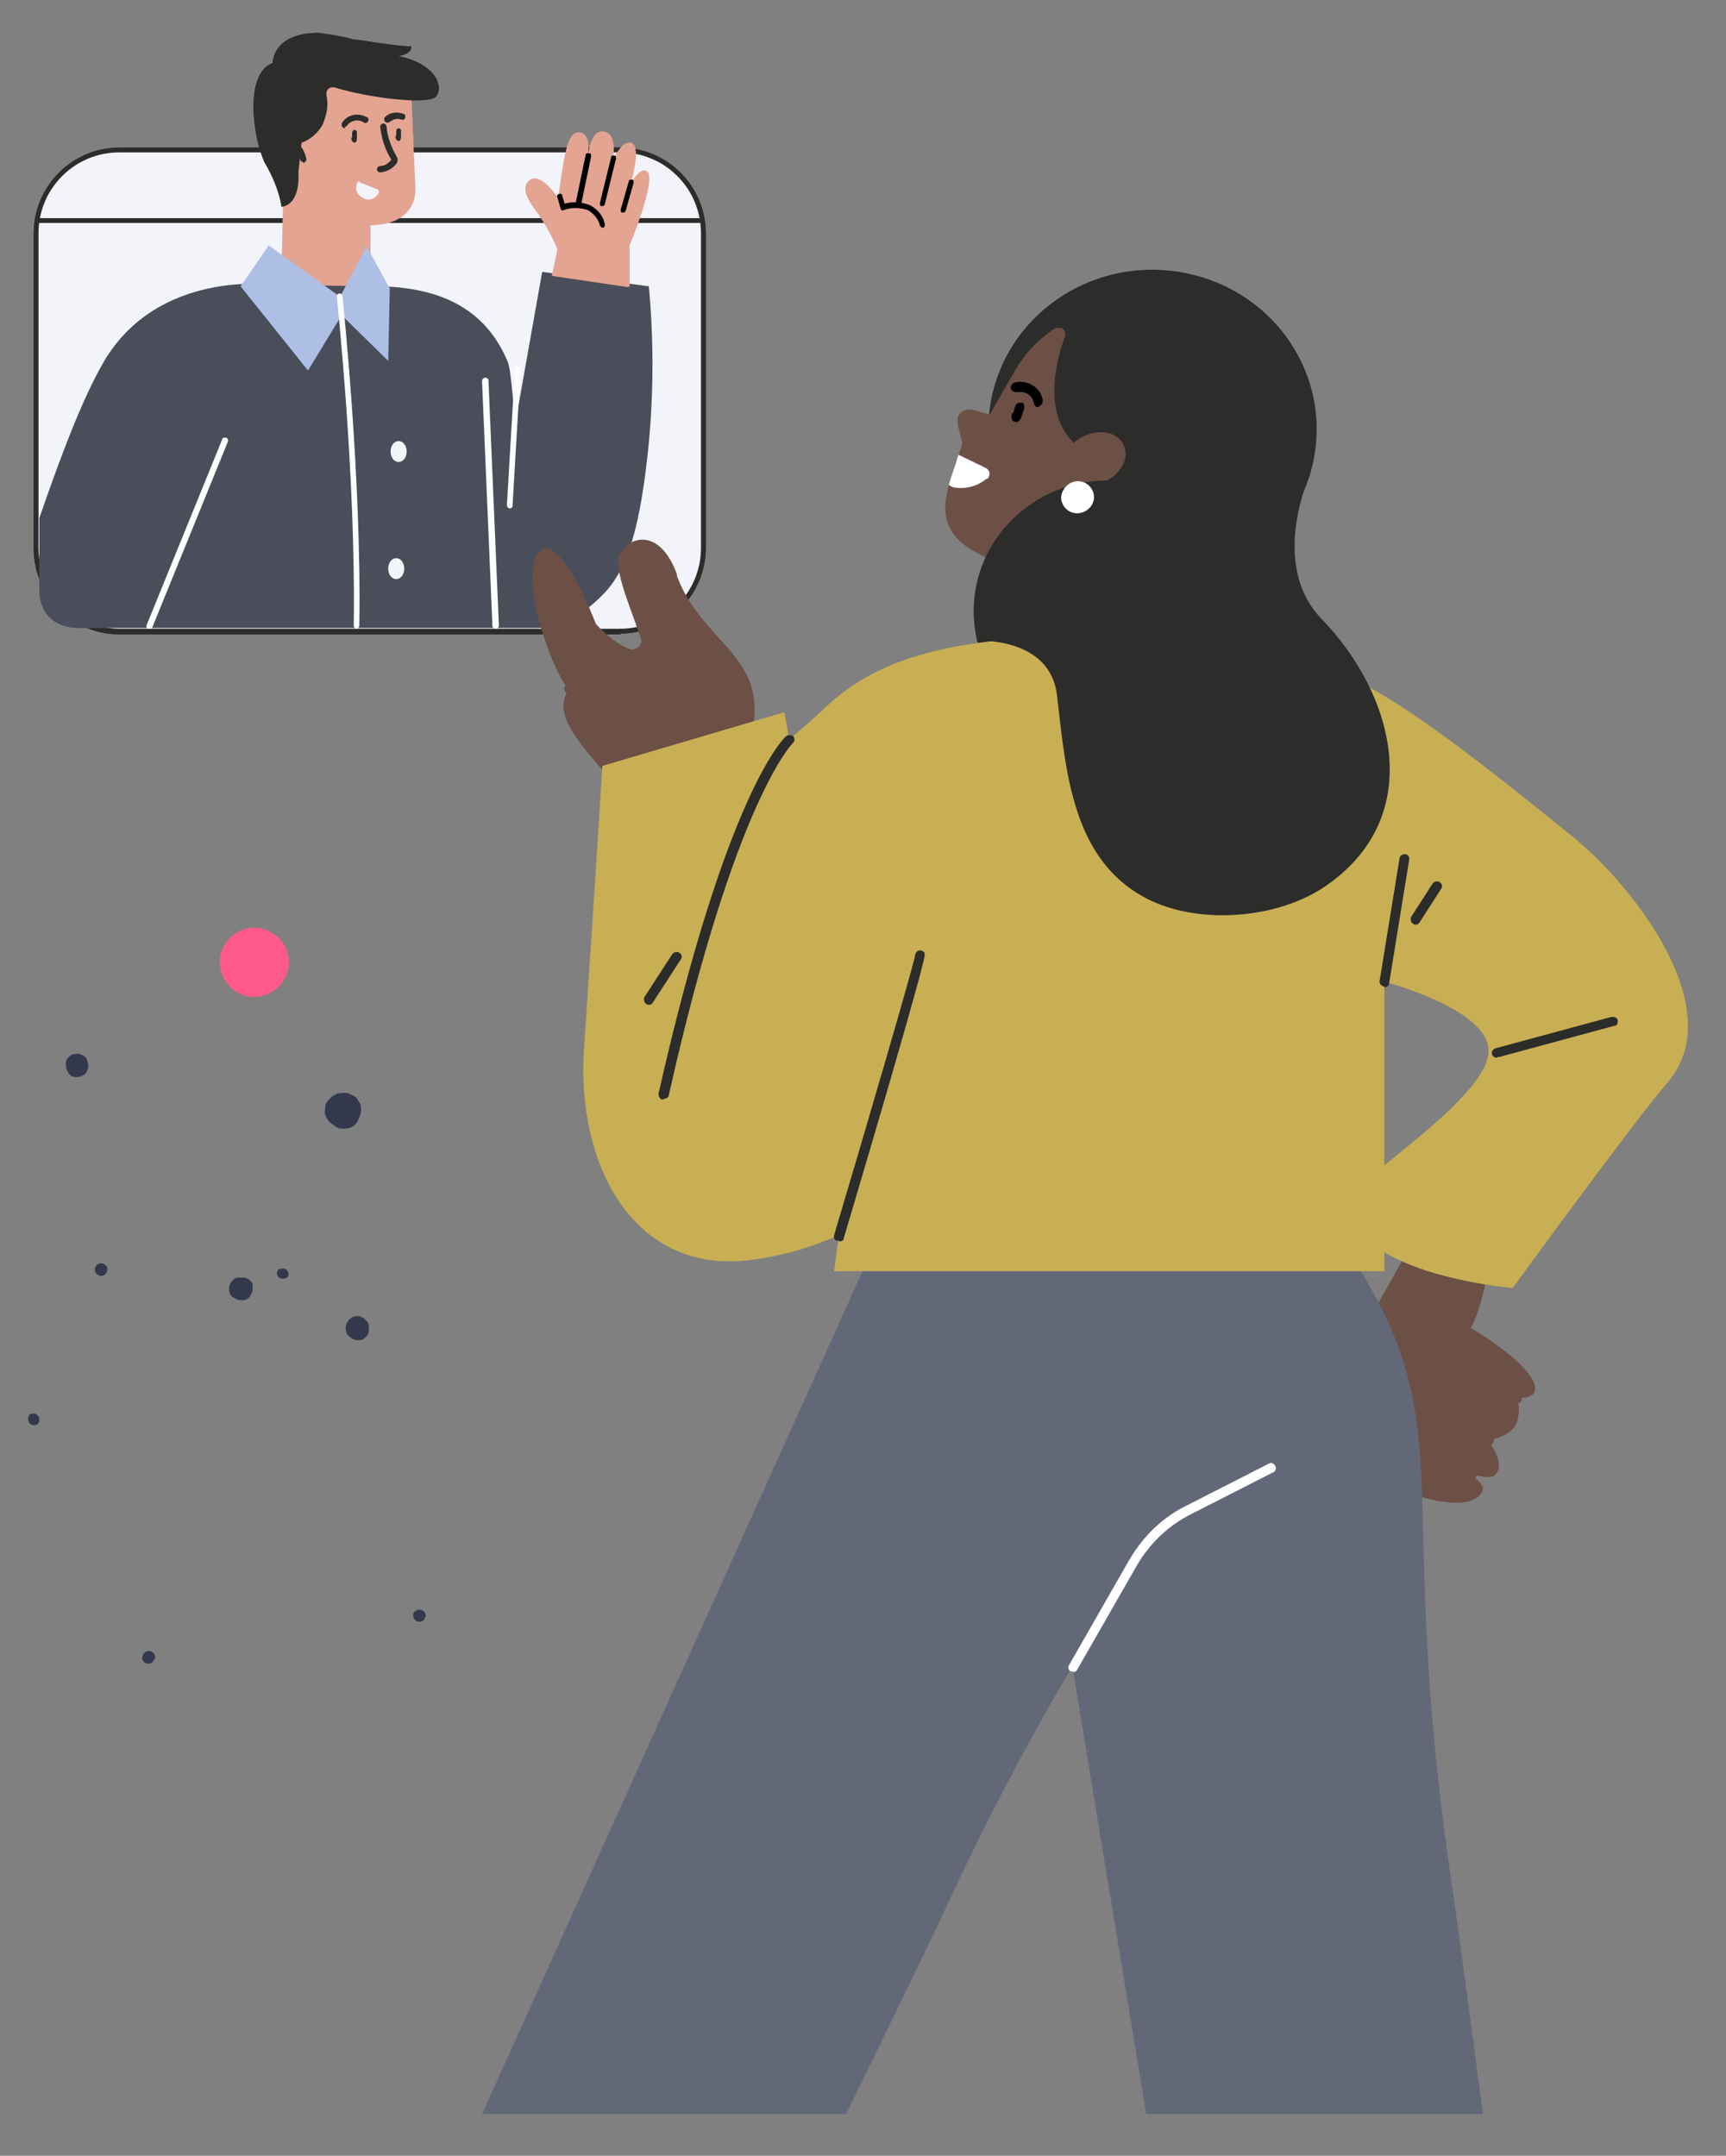<?xml version="1.0" encoding="UTF-8"?>
<svg id="Layer_2" data-name="Layer 2" xmlns="http://www.w3.org/2000/svg" viewBox="0 0 215.2 268.8">
  <rect x="0" y="0" width="215.2" height="268.8" fill="#808080" stroke="none"/>
  <defs>
    <style>
      .cls-1, .cls-2, .cls-3, .cls-4 {
        fill-rule: evenodd;
      }

      .cls-1, .cls-5 {
        fill: #f3f4fa;
      }

      .cls-2 {
        fill: #adbfe5;
      }

      .cls-6 {
        fill: #e3a491;
      }

      .cls-7 {
        fill: #fff;
      }

      .cls-8 {
        fill: #ff5a8b;
      }

      .cls-9 {
        fill: none;
      }

      .cls-10, .cls-3 {
        fill: #6c5045;
      }

      .cls-11 {
        fill: #4a4e5b;
      }

      .cls-12 {
        fill: #c9af53;
      }

      .cls-13 {
        fill: #636879;
      }

      .cls-14 {
        fill: #33384d;
      }

      .cls-15 {
        fill: #64697a;
      }

      .cls-4 {
        fill: #93c4b8;
      }

      .cls-16 {
        fill: #2c2c2b;
      }
    </style>
  </defs>
  <g id="Dimensions">
    <g id="Group_601547" data-name="Group 601547">
      <g id="Group_601530" data-name="Group 601530">
        <g id="Rectangle_30371-2" data-name="Rectangle 30371-2">
          <rect class="cls-5" x="4.5" y="18.7" width="83.3" height="60" rx="10.4" ry="10.4"/>
          <path class="cls-16" d="M77.4,79.1H14.9c-5.9,0-10.7-4.8-10.7-10.7V29.1c0-5.9,4.8-10.7,10.7-10.7h62.4c5.9,0,10.7,4.8,10.7,10.7v39.2c0,5.9-4.8,10.7-10.7,10.7ZM14.9,19c-5.6,0-10.1,4.5-10.1,10.1v39.2c0,5.6,4.5,10.1,10.1,10.1h62.4c5.6,0,10.1-4.5,10.1-10.1V29.1c0-5.6-4.5-10.1-10.1-10.1H14.9Z"/>
        </g>
        <g id="Path_508932-2" data-name="Path 508932-2">
          <rect class="cls-16" x="4.5" y="27.2" width="83.3" height=".6"/>
        </g>
      </g>
      <g id="Path_456336" data-name="Path 456336">
        <path class="cls-6" d="M35.6,8.7h2.6l.6,1.3c2.4.2,11.4.7,11.4.7l1.1,1.6.5,11.3c0,1.8-1,4.4-5.6,4.5v5.1s-4.1,4.2-4.1,4.2c0,0-7-3.7-7-4.2s.6-24.5.6-24.5h0Z"/>
      </g>
      <g id="Path_456338" data-name="Path 456338">
        <path class="cls-16" d="M34,7.8s0-3.7,5.7-3.7c1.5.2,2.9.4,4.3.8,1.8.2,4.9.8,7.3.9,0,.7-.7,1-1.6,1.2,4.7,1,5.6,3.8,4.7,5-.8,1.1-8.1.3-12.7-1.1-.4-.1-.9.1-1,.6,0,.1,0,.2,0,.4.3,1.3,0,2.5-.5,3.7-.6,1-1.5,1.8-2.6,2.2l-.4,3.7s.4,3.9-2.1,4.3c-.3-1.9-1.1-3.8-2.1-5.5-1.4-2.9-2.6-11,.9-12.4h0Z"/>
      </g>
      <g id="Path_508607" data-name="Path 508607">
        <path class="cls-15" d="M4.9,64.6c2.6-7.5,5.3-14.8,8.1-19.6,6.8-11.4,20.8-9.5,20.8-9.5l12.1.2c10.1-.2,15,3.7,17.4,9.4.5,1.2.7,6.5,1,7.4l3.3-18.6,13.3,1.8c.6,6.5.6,13,0,19.5-1,10.1-2.5,15.5-5.5,18.7-1.8,1.9-3.9,3.4-6.3,4.4H9.8c-3.1,0-4.9-1.9-4.9-4.8v-8.9h0Z"/>
      </g>
      <g id="Path_508608" data-name="Path 508608">
        <path class="cls-7" d="M61.8,78.4c-.2,0-.4-.2-.4-.3l-1.3-30.6c0-.2.2-.4.4-.4h0c.2,0,.4.1.4.3l1.3,30.6c0,.2-.2.4-.4.4h0,0Z"/>
      </g>
      <g id="Path_508609" data-name="Path 508609">
        <path class="cls-7" d="M18.6,78.4s0,0-.1,0c-.2,0-.3-.3-.2-.5h0s9.4-23.1,9.4-23.1c0-.2.3-.3.5-.2.2,0,.3.3.2.5h0s-9.4,23.1-9.4,23.1c0,.1-.2.2-.3.2Z"/>
      </g>
      <g id="Path_508610" data-name="Path 508610">
        <path class="cls-7" d="M63.6,63.4c-.2,0-.4-.2-.4-.4h0s1-17,1-17c0-.2.2-.4.4-.3.2,0,.4.2.3.4l-1,17c0,.2-.2.3-.4.3h0Z"/>
      </g>
      <g id="Path_508633" data-name="Path 508633">
        <path class="cls-1" d="M48.7,56.3c0,.7.4,1.3,1,1.3s1-.6,1-1.3-.4-1.3-1-1.3-1,.6-1,1.3Z"/>
      </g>
      <g id="Path_508634" data-name="Path 508634">
        <path class="cls-1" d="M48.4,70.9c0,.7.4,1.3,1,1.3s1-.6,1-1.3-.4-1.3-1-1.3-1,.6-1,1.3Z"/>
      </g>
      <g id="Path_508640" data-name="Path 508640">
        <path class="cls-4" d="M48.5,35.8l-2.8-5.1-3.3,6.3-8.9-6.4-3.5,5.1,8.4,10.5,4.2-6.9,5.8,5.7.2-9.1h0Z"/>
      </g>
      <g id="Path_508641" data-name="Path 508641">
        <path class="cls-7" d="M44.5,78.4c-.2,0-.4-.2-.4-.4h0c.3-18.6-2.1-40.8-2.1-41,0-.2.1-.4.3-.4h0c.2,0,.4.1.4.3,0,.2,2.4,22.5,2.1,41.1,0,.2-.2.4-.4.4h0Z"/>
      </g>
      <g id="Path_508947" data-name="Path 508947">
        <path class="cls-5" d="M44.8,22.7l2.2.9c.2,0,.3.3.2.5,0,0,0,0,0,0-.4.7-1.2,1-1.9.6,0,0,0,0,0,0-.7-.3-1.1-1-.8-1.8,0-.2.2-.3.4-.3,0,0,0,0,0,0h0Z"/>
      </g>
      <g id="Group_523961" data-name="Group 523961">
        <g id="Path_456339" data-name="Path 456339">
          <path class="cls-16" d="M47.4,21.5c-.2,0-.4-.2-.4-.4s.2-.4.4-.4c.6,0,1.1-.4,1.4-.8-.8-1.2-1.2-2.6-1.4-4.1,0-.2.2-.4.4-.4h0c.2,0,.4.2.4.4.1,1.3.6,2.6,1.3,3.8.1.2.1.5,0,.7-.5.7-1.2,1.1-2.1,1.2h0Z"/>
        </g>
        <g id="Path_456340" data-name="Path 456340">
          <path class="cls-16" d="M48.3,15.3c-.2,0-.4-.2-.4-.4,0-.1,0-.2.1-.3.6-.6,1.5-.7,2.3-.4.2,0,.3.3.2.5,0,.2-.3.3-.5.2-.5-.2-1,0-1.4.3,0,0-.2.1-.3.1h0Z"/>
        </g>
        <g id="Group_523844" data-name="Group 523844">
          <g id="Path_456349" data-name="Path 456349">
            <path class="cls-16" d="M43,16c-.2,0-.4-.2-.4-.4s0-.1,0-.2c.6-1.1,2-1.4,3.1-.8,0,0,0,0,0,0,.2,0,.3.3.2.5s-.3.3-.5.2c-.7-.5-1.6-.3-2.1.3,0,0,0,0,0,0,0,.1-.2.2-.3.2h0Z"/>
          </g>
          <g id="Path_456350" data-name="Path 456350">
            <path class="cls-16" d="M43.9,17.2c0-.2,0-.4,0-.6,0-.2.1-.4.3-.4h0c.1,0,.2,0,.3.2,0,0,0,0,0,.1,0,.2,0,.4,0,.6,0,.2,0,.4-.1.6-.1.1-.3.1-.4,0-.2-.2-.2-.4-.2-.6h0Z"/>
          </g>
          <g id="Path_456351" data-name="Path 456351">
            <path class="cls-16" d="M49.4,17c0-.2,0-.4,0-.6,0-.2.1-.4.3-.4h0c.1,0,.2,0,.3.2,0,0,0,0,0,.1,0,.2,0,.4,0,.6,0,.2,0,.4-.1.6-.1.1-.3.1-.4,0-.2-.2-.2-.4-.2-.6h0Z"/>
          </g>
        </g>
        <g id="Path_456357" data-name="Path 456357">
          <path class="cls-16" d="M37.8,20.2c-.2,0-.4-.2-.4-.4-.1-1.7-2.1-1.9-2.2-1.9-.2,0-.4-.2-.3-.4,0-.2.2-.4.4-.3,1.5,0,2.7,1.2,2.9,2.7,0,.2-.2.4-.4.4h0Z"/>
        </g>
      </g>
      <g id="Group_601542" data-name="Group 601542">
        <g id="Path_70242" data-name="Path 70242">
          <path class="cls-6" d="M78.5,35.7v-5.1s3.4-8.2,2.2-9.2c-.6-.5-1.3.3-2,1.3.6-2.2,1-4.7-.1-4.9-.8-.1-1.5.8-2.1,2,.1-1.7,0-3.3-1.3-3.4-1.1-.1-1.6,1.2-1.9,2.9.1-.7.3-2.8-1.2-2.8-1.5,0-1.9,3.9-2.5,8.2-.8-1.2-2.4-3-3.5-2.3-1.5,1.1.2,3.2,1.1,4.4.9,1.4,1.7,2.8,2.3,4.3l-.7,3.3,9.5,1.4h0Z"/>
        </g>
        <g id="Group_576011" data-name="Group 576011">
          <g id="Path_70245" data-name="Path 70245">
            <path d="M72.1,25.6c.2,0,.4,0,.4-.3l1.2-5.8c0-.2,0-.4-.3-.4-.2,0-.4,0-.4.3l-1.2,5.8c0,.2,0,.4.3.4Z"/>
          </g>
          <g id="Path_70246" data-name="Path 70246">
            <path d="M75,28.4c.2,0,.4,0,.4-.3,0,0,0-.1,0-.2-.2-1-.9-1.8-1.8-2.3-1-.4-2.2-.5-3.2-.2l-.3-1c0-.2-.2-.3-.4-.2-.2,0-.3.2-.2.4h0l.4,1.4c0,.2.2.3.4.2,0,0,0,0,0,0,1-.4,2.1-.3,3,0,.7.4,1.3,1.1,1.5,1.9,0,.1.1.2.2.2h0Z"/>
          </g>
          <g id="Path_70247" data-name="Path 70247">
            <path d="M75,25.7c.2,0,.3,0,.4-.2l1.4-5.7c0-.2,0-.4-.2-.4-.2,0-.4,0-.4.2h0s-1.4,5.7-1.4,5.7c0,.2,0,.4.2.4h0,0Z"/>
          </g>
          <g id="Path_70248" data-name="Path 70248">
            <path d="M77.6,26.5c.2,0,.3,0,.4-.2l1-3.5c0-.2,0-.4-.2-.4-.2,0-.4,0-.4.2l-1,3.5c0,.2,0,.4.2.4h0s0,0,0,0Z"/>
          </g>
        </g>
      </g>
    </g>
    <g id="Group_601547-2" data-name="Group 601547-2">
      <g id="Group_601530-2" data-name="Group 601530-2">
        <g id="Rectangle_30371-2-2" data-name="Rectangle 30371-2-2">
          <rect class="cls-5" x="4.5" y="18.7" width="83.3" height="60" rx="10.4" ry="10.4"/>
          <path class="cls-16" d="M77.4,79.1H14.9c-5.9,0-10.7-4.8-10.7-10.7V29.1c0-5.9,4.8-10.7,10.7-10.7h62.4c5.9,0,10.7,4.8,10.7,10.7v39.2c0,5.9-4.8,10.7-10.7,10.7ZM14.9,19c-5.6,0-10.1,4.5-10.1,10.1v39.2c0,5.6,4.5,10.1,10.1,10.1h62.4c5.6,0,10.1-4.5,10.1-10.1V29.1c0-5.6-4.5-10.1-10.1-10.1H14.9Z"/>
        </g>
        <g id="Path_508932-2-2" data-name="Path 508932-2-2">
          <rect class="cls-16" x="4.5" y="27.2" width="83.3" height=".6"/>
        </g>
      </g>
      <g id="Path_456336-2" data-name="Path 456336-2">
        <path class="cls-6" d="M35.6,8.7h2.6l.6,1.3c2.4.2,11.4.7,11.4.7l1.1,1.6.5,11.3c0,1.8-1,4.4-5.6,4.5v5.1s-4.1,4.2-4.1,4.2c0,0-7-3.7-7-4.2s.6-24.5.6-24.5h0Z"/>
      </g>
      <g id="Path_456338-2" data-name="Path 456338-2">
        <path class="cls-16" d="M34,7.8s0-3.7,5.7-3.7c1.5.2,2.9.4,4.3.8,1.8.2,4.9.8,7.3.9,0,.7-.7,1-1.6,1.2,4.7,1,5.6,3.8,4.7,5-.8,1.1-8.1.3-12.7-1.1-.4-.1-.9.1-1,.6,0,.1,0,.2,0,.4.3,1.3,0,2.5-.5,3.7-.6,1-1.5,1.8-2.6,2.2l-.4,3.7s.4,3.9-2.1,4.3c-.3-1.9-1.1-3.8-2.1-5.5-1.4-2.9-2.6-11,.9-12.4h0Z"/>
      </g>
      <g id="Path_508607-2" data-name="Path 508607-2">
        <path class="cls-11" d="M4.9,64.6c2.6-7.5,5.3-14.8,8.1-19.6,6.8-11.4,20.8-9.5,20.8-9.5l12.1.2c10.1-.2,15,3.7,17.4,9.4.5,1.2.7,6.5,1,7.4l3.3-18.6,13.3,1.8c.6,6.5.6,13,0,19.5-1,10.1-2.5,15.5-5.5,18.7-1.8,1.9-3.9,3.4-6.3,4.4H9.8c-3.1,0-4.9-1.9-4.9-4.8v-8.9h0Z"/>
      </g>
      <g id="Path_508608-2" data-name="Path 508608-2">
        <path class="cls-7" d="M61.8,78.4c-.2,0-.4-.2-.4-.3l-1.3-30.6c0-.2.2-.4.4-.4h0c.2,0,.4.1.4.3l1.3,30.6c0,.2-.2.4-.4.4h0,0Z"/>
      </g>
      <g id="Path_508609-2" data-name="Path 508609-2">
        <path class="cls-7" d="M18.6,78.4s0,0-.1,0c-.2,0-.3-.3-.2-.5h0s9.4-23.1,9.4-23.1c0-.2.3-.3.5-.2.2,0,.3.3.2.5h0s-9.4,23.1-9.4,23.1c0,.1-.2.2-.3.2Z"/>
      </g>
      <g id="Path_508610-2" data-name="Path 508610-2">
        <path class="cls-7" d="M63.6,63.4c-.2,0-.4-.2-.4-.4h0s1-17,1-17c0-.2.2-.4.4-.3.2,0,.4.2.3.4l-1,17c0,.2-.2.3-.4.3h0Z"/>
      </g>
      <g id="Path_508633-2" data-name="Path 508633-2">
        <path class="cls-1" d="M48.7,56.3c0,.7.4,1.3,1,1.3s1-.6,1-1.3-.4-1.3-1-1.3-1,.6-1,1.3Z"/>
      </g>
      <g id="Path_508634-2" data-name="Path 508634-2">
        <path class="cls-1" d="M48.4,70.9c0,.7.4,1.3,1,1.3s1-.6,1-1.3-.4-1.3-1-1.3-1,.6-1,1.3Z"/>
      </g>
      <g id="Path_508640-2" data-name="Path 508640-2">
        <path class="cls-2" d="M48.5,35.8l-2.8-5.1-3.3,6.3-8.9-6.4-3.5,5.1,8.4,10.5,4.2-6.9,5.8,5.7.2-9.1h0Z"/>
      </g>
      <g id="Path_508641-2" data-name="Path 508641-2">
        <path class="cls-7" d="M44.5,78.4c-.2,0-.4-.2-.4-.4h0c.3-18.6-2.1-40.8-2.1-41,0-.2.1-.4.3-.4h0c.2,0,.4.1.4.3,0,.2,2.4,22.5,2.1,41.1,0,.2-.2.4-.4.4h0Z"/>
      </g>
      <g id="Path_508947-2" data-name="Path 508947-2">
        <path class="cls-5" d="M44.8,22.7l2.2.9c.2,0,.3.3.2.5,0,0,0,0,0,0-.4.7-1.2,1-1.9.6,0,0,0,0,0,0-.7-.3-1.1-1-.8-1.8,0-.2.2-.3.4-.3,0,0,0,0,0,0h0Z"/>
      </g>
      <g id="Group_523961-2" data-name="Group 523961-2">
        <g id="Path_456339-2" data-name="Path 456339-2">
          <path class="cls-16" d="M47.4,21.5c-.2,0-.4-.2-.4-.4s.2-.4.4-.4c.6,0,1.1-.4,1.4-.8-.8-1.2-1.2-2.6-1.4-4.1,0-.2.2-.4.4-.4h0c.2,0,.4.2.4.4.1,1.3.6,2.6,1.3,3.8.1.2.1.5,0,.7-.5.7-1.2,1.1-2.1,1.2h0Z"/>
        </g>
        <g id="Path_456340-2" data-name="Path 456340-2">
          <path class="cls-16" d="M48.3,15.3c-.2,0-.4-.2-.4-.4,0-.1,0-.2.1-.3.6-.6,1.5-.7,2.3-.4.2,0,.3.3.2.5,0,.2-.3.3-.5.2-.5-.2-1,0-1.4.3,0,0-.2.1-.3.1h0Z"/>
        </g>
        <g id="Group_523844-2" data-name="Group 523844-2">
          <g id="Path_456349-2" data-name="Path 456349-2">
            <path class="cls-16" d="M43,16c-.2,0-.4-.2-.4-.4s0-.1,0-.2c.6-1.1,2-1.4,3.1-.8,0,0,0,0,0,0,.2,0,.3.3.2.5s-.3.3-.5.2c-.7-.5-1.6-.3-2.1.3,0,0,0,0,0,0,0,.1-.2.2-.3.2h0Z"/>
          </g>
          <g id="Path_456350-2" data-name="Path 456350-2">
            <path class="cls-16" d="M43.9,17.2c0-.2,0-.4,0-.6,0-.2.1-.4.3-.4h0c.1,0,.2,0,.3.2,0,0,0,0,0,.1,0,.2,0,.4,0,.6,0,.2,0,.4-.1.6-.1.1-.3.1-.4,0-.2-.2-.2-.4-.2-.6h0Z"/>
          </g>
          <g id="Path_456351-2" data-name="Path 456351-2">
            <path class="cls-16" d="M49.4,17c0-.2,0-.4,0-.6,0-.2.1-.4.3-.4h0c.1,0,.2,0,.3.2,0,0,0,0,0,.1,0,.2,0,.4,0,.6,0,.2,0,.4-.1.6-.1.1-.3.1-.4,0-.2-.2-.2-.4-.2-.6h0Z"/>
          </g>
        </g>
        <g id="Path_456357-2" data-name="Path 456357-2">
          <path class="cls-16" d="M37.8,20.2c-.2,0-.4-.2-.4-.4-.1-1.7-2.1-1.9-2.2-1.9-.2,0-.4-.2-.3-.4,0-.2.2-.4.4-.3,1.5,0,2.7,1.2,2.9,2.7,0,.2-.2.4-.4.4h0Z"/>
        </g>
      </g>
      <g id="Group_601542-2" data-name="Group 601542-2">
        <g id="Path_70242-2" data-name="Path 70242-2">
          <path class="cls-6" d="M78.5,35.7v-5.1s3.4-8.2,2.2-9.2c-.6-.5-1.3.3-2,1.3.6-2.2,1-4.7-.1-4.9-.8-.1-1.5.8-2.1,2,.1-1.7,0-3.3-1.3-3.4-1.1-.1-1.6,1.2-1.9,2.9.1-.7.3-2.8-1.2-2.8-1.5,0-1.9,3.9-2.5,8.2-.8-1.2-2.4-3-3.5-2.3-1.5,1.1.2,3.2,1.1,4.4.9,1.4,1.7,2.8,2.3,4.3l-.7,3.3,9.5,1.4h0Z"/>
        </g>
        <g id="Group_576011-2" data-name="Group 576011-2">
          <g id="Path_70245-2" data-name="Path 70245-2">
            <path d="M72.1,25.6c.2,0,.4,0,.4-.3l1.2-5.8c0-.2,0-.4-.3-.4-.2,0-.4,0-.4.3l-1.2,5.8c0,.2,0,.4.3.4Z"/>
          </g>
          <g id="Path_70246-2" data-name="Path 70246-2">
            <path d="M75,28.4c.2,0,.4,0,.4-.3,0,0,0-.1,0-.2-.2-1-.9-1.8-1.8-2.3-1-.4-2.2-.5-3.2-.2l-.3-1c0-.2-.2-.3-.4-.2-.2,0-.3.2-.2.4h0l.4,1.4c0,.2.2.3.4.2,0,0,0,0,0,0,1-.4,2.1-.3,3,0,.7.4,1.3,1.1,1.5,1.9,0,.1.1.2.2.2h0Z"/>
          </g>
          <g id="Path_70247-2" data-name="Path 70247-2">
            <path d="M75,25.7c.2,0,.3,0,.4-.2l1.4-5.7c0-.2,0-.4-.2-.4-.2,0-.4,0-.4.2h0s-1.4,5.7-1.4,5.7c0,.2,0,.4.2.4h0,0Z"/>
          </g>
          <g id="Path_70248-2" data-name="Path 70248-2">
            <path d="M77.6,26.5c.2,0,.3,0,.4-.2l1-3.5c0-.2,0-.4-.2-.4-.2,0-.4,0-.4.2l-1,3.5c0,.2,0,.4.2.4h0s0,0,0,0Z"/>
          </g>
        </g>
      </g>
    </g>
    <g id="Group_601712" data-name="Group 601712">
      <g id="Group_601648" data-name="Group 601648">
        <g id="Path_508575-2" data-name="Path 508575-2">
          <path class="cls-3" d="M177.3,152.8l-8,14.2c-2.4,4-3.4,9.3-3.1,11.8.7,5.2,17.2,11.7,18.7,6.9.3-1.1-4.7-3.8-1.5-1.9,1.4.4,2.5.5,2.9.2,1.7-1.4-.8-4.4-.8-4.4,0,0,3.2-.4,3.7-2.5s-.2-2.8-.2-2.8c0,0,3.6.4,2-2.4-1.6-2.8-7.6-6.3-7.6-6.3,0,0,4.5-8.8,0-14.1l-6.2,1.2h0Z"/>
        </g>
        <g id="Path_508576-2" data-name="Path 508576-2">
          <path class="cls-10" d="M184,183.3c.2.3.2.7,0,.9-.2.2-.5.2-.7.1l-8.9-4c-.3-.1-.5-.5-.3-.8.1-.3.5-.5.8-.3l8.9,4c0,0,.2,0,.2.2h0Z"/>
        </g>
        <g id="Path_508577-2" data-name="Path 508577-2">
          <path class="cls-10" d="M186.1,179.1c.2.3.2.7,0,.9-.2.2-.5.2-.7,0l-10.1-4.8c-.3-.2-.5-.5-.3-.8.2-.3.5-.5.8-.3h0l10.1,4.8c0,0,.2,0,.2.2h0Z"/>
        </g>
        <g id="Path_508578-2" data-name="Path 508578-2">
          <path class="cls-10" d="M189.6,173.9c.2.3.2.7,0,.9-.2.2-.5.2-.7.1l-9.6-4.3c-.3-.1-.5-.5-.4-.8.1-.3.5-.5.8-.4,0,0,0,0,0,0l9.6,4.3c0,0,.2,0,.2.2h0Z"/>
        </g>
      </g>
      <g id="Group_601672" data-name="Group 601672">
        <g id="Group_601640" data-name="Group 601640">
          <g id="Path_505604" data-name="Path 505604">
            <path class="cls-10" d="M84.4,71.6c-2.2-6-6.2-4.7-7.2-2.3-.7,1.8,1.7,7.2,2.7,10.3.2.5-.1,1.1-.7,1.3s-.6,0-.8,0c-1.6-.7-2.9-1.8-4.1-3.1,0,0-4.4-11.5-7-9.1-2.6,2.4.9,13.9,3.6,17.3-1.9,2.7.9,6,2.5,8,3.6,4.3,7.2,7.9,7.2,7.9l12-6.4s2.7-6.2.8-10.7c-1.9-4.5-6.8-7-9-13h0Z"/>
          </g>
          <g id="Path_505624" data-name="Path 505624">
            <path class="cls-10" d="M75.9,91.5c-.2,0-.3,0-.4-.2l-5-5c-.2-.2-.2-.6,0-.8.2-.2.6-.2.9,0l5,5c.2.2.2.6,0,.8-.1.1-.3.2-.4.2h0Z"/>
          </g>
        </g>
        <g id="Group_601635" data-name="Group 601635">
          <g id="Ellipse_1875" data-name="Ellipse 1875">
            <path class="cls-16" d="M123.5,50.3c1.8-10.8,12.3-18.2,23.5-16.4,11.2,1.8,18.7,12,16.9,22.8-1.8,10.8-12.3,18.2-23.5,16.4-11.2-1.8-18.7-12-16.9-22.8Z"/>
          </g>
          <g id="Path_509047" data-name="Path 509047">
            <path class="cls-10" d="M141.9,73.5c-2.3-.4-6.9-17.4-6.9-17.4-5.2-3.4-3.5-10.7-2.2-14.2.1-.4,0-.8-.5-1-.2,0-.5,0-.7,0-2,1.3-3.6,2.9-4.8,4.9-.4.6-3.4,5.9-3.4,5.9l-2.1-.6c-.8-.2-1.7.2-1.9,1,0,.2,0,.5,0,.8l.6,2.4c-2.4,7.4-5.3,12,6.8,15.6,1.3.4,0,6.7-.3,8l1.7,5.2,23.1,1.3-9.2-12h0Z"/>
          </g>
          <g id="Path_509048" data-name="Path 509048">
            <path d="M126.3,51.6c.1-.3.2-.7.3-1,.1-.3.4-.4.7-.4,0,0,0,0,.1,0,.2,0,.3.2.3.4,0,0,0,.1,0,.2,0,.3-.2.7-.3,1-.1.4-.2.6-.5.8-.2.1-.5,0-.7-.2-.1-.3-.1-.7,0-1Z"/>
          </g>
          <g id="Path_509049" data-name="Path 509049">
            <path d="M129.5,50.8c-.3,0-.5-.2-.6-.5-.1-.9-1-1.6-2-1.4,0,0-.1,0-.2,0-.3,0-.6-.2-.7-.5,0-.3.2-.6.5-.7,1.6-.4,3.2.6,3.5,2.1,0,0,0,.1,0,.2,0,.3-.2.6-.5.7,0,0,0,0-.1,0h0Z"/>
          </g>
          <g id="Group_601627" data-name="Group 601627">
            <g id="Path_505582" data-name="Path 505582">
              <path class="cls-10" d="M133,59.5c1.1,1.4,3.5,1.5,5.4.2s2.5-3.3,1.4-4.7c-1.1-1.4-3.5-1.5-5.4-.2s-2.5,3.3-1.4,4.7h0Z"/>
            </g>
            <g id="Path_505583" data-name="Path 505583">
              <path class="cls-10" d="M133.6,58.7c-.3,0-.6-.3-.6-.6s0-.1,0-.2c1.1-2.9,4.3-3.1,5.8-2.7.3,0,.5.4.5.7s-.4.5-.7.5c-.2,0-3.4-.6-4.4,2,0,.2-.3.4-.6.4h0Z"/>
            </g>
          </g>
          <g id="Path_509050" data-name="Path 509050">
            <path class="cls-16" d="M121.4,76.2c0,9,7.5,16.3,16.8,16.3s16.8-7.3,16.8-16.3-7.5-16.3-16.8-16.3-16.8,7.3-16.8,16.3h0Z"/>
          </g>
          <g id="Path_509042" data-name="Path 509042">
            <path class="cls-13" d="M142.9,263.5l-9.2-55.7c-5.7,9.6-10.8,19.4-15.5,29.5-2.1,4.6-7.1,14.8-12.7,26.3h-45.4l52.5-116.3,38.2,5,11.1-5c23.4,30.6,10.6,31.1,19.3,88.9.7,4.8,2.1,15.4,3.7,27.4h-42.1Z"/>
          </g>
          <g id="Path_509052" data-name="Path 509052">
            <path class="cls-7" d="M118.3,60.5c.3-1.2.8-2.4,1.2-3.8l3.3,1.6c.5.2.7.7.5,1.1,0,.1-.1.3-.3.3-1.1.9-2.5,1.3-3.9,1.1-.3,0-.6-.2-.9-.4h0Z"/>
          </g>
          <g id="Path_509040" data-name="Path 509040">
            <path class="cls-12" d="M72.8,131c1.6-23.7,2.3-35.5,2.3-35.5l22.7-6.7.6,3.4s3.2-2.7,4.2-3.7c6.4-6.2,15.8-9.7,38-9.1,5.5,0,11,.5,16.3,1.5,11.1,2.4,15.4,4.1,39.4,23.6,7.2,5.9,19.5,21.3,11.6,30.5-4.1,4.7-19.3,25.6-19.3,25.6,0,0-21.6-1.8-20.3-11.6,4.5-4.4,17.3-12.8,17.3-18s-13-8.6-13-8.6v36.1h-68.6l.6-4.5c-3.8,1.7-7.8,2.8-11.9,3.2-13.9,1.2-20.8-12.1-19.9-26.3h0Z"/>
          </g>
          <g id="Path_509053" data-name="Path 509053">
            <path class="cls-16" d="M82.7,137.1s0,0-.1,0c-.3,0-.5-.4-.5-.7,8.5-37.7,15.6-44.3,15.9-44.6.3-.2.6-.2.9,0,.2.2.2.6,0,.8,0,0-7.2,6.9-15.5,43.9,0,.3-.3.5-.6.5h0Z"/>
          </g>
          <g id="Path_509054" data-name="Path 509054">
            <path class="cls-16" d="M104.6,154.7c0,0-.1,0-.2,0-.3,0-.5-.4-.4-.7h0c4-13.4,9.9-33.6,10.1-34.9,0-.3.3-.6.6-.6.3,0,.6.2.6.5,0,.2.2.7-10.1,35.4,0,.3-.3.4-.6.4h0Z"/>
          </g>
          <g id="Path_509055" data-name="Path 509055">
            <path class="cls-16" d="M80.9,125.3c-.3,0-.6-.3-.6-.6s0-.2,0-.3l3.5-5.4c.2-.3.6-.4.9-.2.3.2.4.5.2.8h0l-3.5,5.4c-.1.2-.3.3-.5.3h0Z"/>
          </g>
          <g id="Path_509044" data-name="Path 509044">
            <path class="cls-16" d="M172.6,123c-.3,0-.6-.3-.6-.6s0,0,0,0l2.5-15.4c0-.3.4-.5.7-.5.3,0,.6.4.5.7l-2.5,15.4c0,.3-.3.5-.6.5h0Z"/>
          </g>
          <g id="Path_509045" data-name="Path 509045">
            <path class="cls-16" d="M145.7,62.7l17.7-3.7s-5.3,11.3,1.4,18.2c9.2,9.5,13.1,24.8.3,33.4-5.8,3.9-15.2,4.7-21.6,1.7-9.9-4.7-10.6-16.2-11.7-25.5-.8-7.5-10.1-6.9-10.1-6.9l23.9-17.1Z"/>
          </g>
          <g id="Path_509056" data-name="Path 509056">
            <path class="cls-7" d="M133.8,208.4c-.1,0-.2,0-.3,0-.3-.2-.4-.5-.2-.8l7.5-13.1c1.7-2.9,4.1-5.3,7.2-6.8l10.2-5.2c.3-.2.7,0,.8.3.2.3,0,.7-.3.8h0l-10.2,5.2c-2.8,1.4-5.1,3.6-6.7,6.3l-7.5,13.1c-.1.2-.3.3-.5.3Z"/>
          </g>
          <g id="Path_509041" data-name="Path 509041">
            <path class="cls-16" d="M186.6,131.9c-.3,0-.6-.3-.6-.6s.2-.5.5-.6l14.4-3.9c.3,0,.7,0,.8.4,0,.3,0,.7-.4.7h0l-14.4,3.9c0,0-.1,0-.2,0h0Z"/>
          </g>
          <g id="Path_509046" data-name="Path 509046">
            <path class="cls-16" d="M176.5,115.3c-.3,0-.6-.3-.6-.6s0-.2,0-.3l2.7-4.2c.2-.3.6-.4.9-.2.3.2.4.5.2.8h0l-2.7,4.2c-.1.2-.3.3-.5.3h0Z"/>
          </g>
          <g id="Path_509057" data-name="Path 509057">
            <path class="cls-7" d="M132.3,62c0,1.1.9,2,2,2s2.1-.9,2.1-2-.9-2-2-2h0c-1.1,0-2,.9-2.1,2h0Z"/>
          </g>
        </g>
      </g>
    </g>
    <g id="Group_601636" data-name="Group 601636">
      <g id="Group_598248" data-name="Group 598248">
        <g id="Path_505586" data-name="Path 505586">
          <path class="cls-14" d="M13.1,158.9c.3-.3.4-.8.1-1.1-.3-.3-.7-.4-1.1-.1-.3.3-.4.7-.1,1.1,0,0,0,0,0,0,.3.3.8.4,1.1.1h0Z"/>
        </g>
      </g>
      <g id="Group_598249" data-name="Group 598249">
        <g id="Path_505587" data-name="Path 505587">
          <path class="cls-14" d="M4.8,177.5c.2-.4.1-.9-.2-1.1-.3-.2-.7-.2-.9,0-.3.3-.2.8,0,1.1,0,0,.2.1.3.2,0,0,.2,0,.3,0,.2,0,.4-.1.5-.3Z"/>
        </g>
      </g>
      <g id="Group_598250" data-name="Group 598250">
        <g id="Path_505588" data-name="Path 505588">
          <path class="cls-14" d="M35.9,159.2c.2-.4,0-.9-.4-1-.3-.1-.7,0-.9.2-.2.4,0,.9.4,1,.3.1.7,0,.9-.2Z"/>
        </g>
      </g>
      <g id="Group_598251" data-name="Group 598251">
        <g id="Path_505589" data-name="Path 505589">
          <path class="cls-14" d="M19.3,206.9c.1-.4,0-.8-.5-1-.4-.1-.8,0-1,.5-.2.4,0,.8.4,1,0,0,0,0,0,0,.4.1.9,0,1-.5h0Z"/>
        </g>
      </g>
      <g id="Group_598252" data-name="Group 598252">
        <g id="Path_505590" data-name="Path 505590">
          <path class="cls-14" d="M53.1,201.6c0-.2,0-.4-.2-.6,0,0-.1-.1-.2-.2,0,0-.2,0-.3-.1-.4,0-.8.2-.9.6h0c0,.4.2.8.6.9.1,0,.2,0,.3,0,0,0,.2,0,.3-.1.2-.1.3-.3.3-.5h0Z"/>
        </g>
      </g>
      <g id="Group_598253" data-name="Group 598253">
        <g id="Path_505591" data-name="Path 505591">
          <path class="cls-14" d="M10.4,134.1c.3-.2.5-.6.6-1,0-.3,0-.7-.2-1,0,0,0,0,0-.1-.2-.3-.6-.5-.9-.6-.4,0-.8,0-1.1.2-.3.2-.6.6-.6.9,0,.4,0,.8.3,1.2,0,0,0,0,0,.1,0,0,0,0,.1.1,0,0,.2.1.2.2.2.1.4.2.5.2.4,0,.8,0,1.1-.3h0Z"/>
        </g>
      </g>
      <g id="Group_598254" data-name="Group 598254">
        <g id="Path_505592" data-name="Path 505592">
          <path class="cls-14" d="M31.3,161.5c0-.2.2-.4.2-.6,0-.2,0-.4,0-.6,0-.4-.3-.7-.7-.9,0,0-.2,0-.3-.1,0,0-.2,0-.3,0-.2,0-.4,0-.5,0-.4,0-.7.3-.9.6-.2.3-.3.7-.2,1.1,0,.2.1.4.2.5,0,0,.1.2.2.2.4.3.9.5,1.4.4.2,0,.4-.1.5-.2.2-.1.3-.3.4-.5h0Z"/>
        </g>
      </g>
      <g id="Group_598255" data-name="Group 598255">
        <g id="Path_505593" data-name="Path 505593">
          <path class="cls-14" d="M46,165.8c0-.4,0-.8-.3-1.1-.1-.1-.3-.3-.4-.4-.2,0-.4-.2-.5-.2-.4,0-.8,0-1.1.3-.3.2-.5.6-.6,1,0,.4,0,.8.3,1.1.3.3.6.5,1,.6.2,0,.4,0,.6,0,.2,0,.4-.2.5-.3.3-.2.5-.6.5-1Z"/>
        </g>
      </g>
      <g id="Group_598256" data-name="Group 598256">
        <g id="Path_505594" data-name="Path 505594">
          <path class="cls-14" d="M44.6,139.7c.3-.5.5-1.1.4-1.6,0-.3-.1-.5-.3-.8-.1-.2-.3-.5-.5-.6-.1,0-.2-.2-.4-.2-.1,0-.2-.1-.4-.2-.3,0-.5-.1-.8,0-.3,0-.6,0-.8.2-.3.1-.5.3-.7.5s-.4.5-.5.7c0,.3-.1.6-.1.9,0,.3.1.6.3.9,0,.1.2.3.3.4.1.1.2.2.4.3.2.2.5.4.8.5.3,0,.6.1.9,0,.6,0,1.1-.4,1.4-.9h0Z"/>
        </g>
      </g>
    </g>
    <g id="Path_509099" data-name="Path 509099">
      <path class="cls-8" d="M27.5,119c-.5,2.3.9,4.6,3.2,5.2,2.3.5,4.6-.9,5.2-3.2s-.9-4.6-3.2-5.2-4.6.9-5.2,3.2h0Z"/>
    </g>
    <rect class="cls-9" width="215.2" height="268.8"/>
  </g>
</svg>